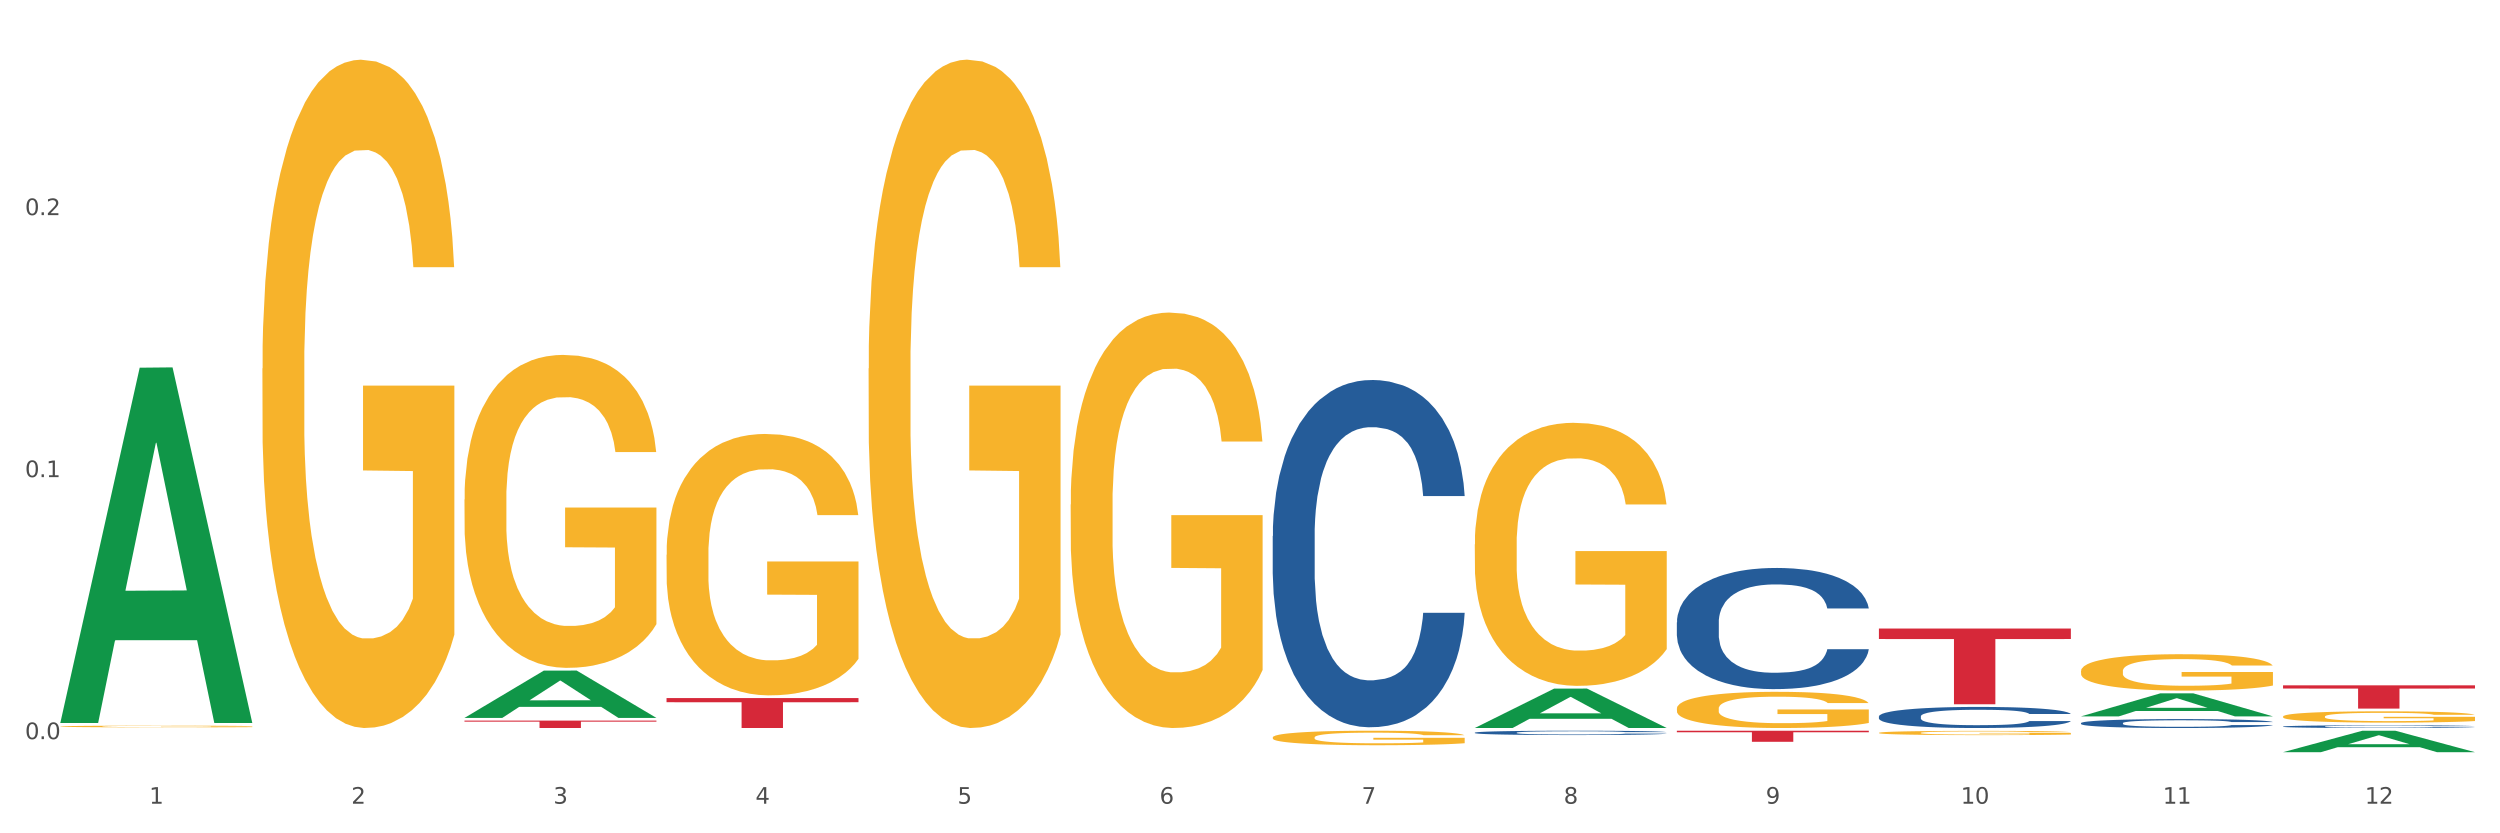 <?xml version="1.0" encoding="utf-8" standalone="no"?>
<!DOCTYPE svg PUBLIC "-//W3C//DTD SVG 1.1//EN"
  "http://www.w3.org/Graphics/SVG/1.1/DTD/svg11.dtd">
<svg xmlns:xlink="http://www.w3.org/1999/xlink" width="1080pt" height="360pt" viewBox="0 0 1080 360" xmlns="http://www.w3.org/2000/svg" version="1.1">
 <rect x="0" y="0" width="1080" height="360" fill="#333333" stroke="none"/>
 <defs>
  <style type="text/css">*{stroke-linejoin: round; stroke-linecap: butt}</style>
 </defs>
 <g id="figure_1">
  <g id="patch_1">
   <path d="M 0 360 
L 1080 360 
L 1080 0 
L 0 0 
z
" style="fill: #ffffff; stroke: #ffffff; stroke-linejoin: miter"/>
  </g>
  <g id="axes_1">
   <g id="matplotlib.axis_1">
    <g id="xtick_1">
     <g id="text_1">
      <!-- 1 -->
      <g style="fill: #4d4d4d" transform="translate(64.476 347.204) scale(0.096 -0.096)">
       <defs>
        <path id="DejaVuSans-31" d="M 794 531 
L 1825 531 
L 1825 4091 
L 703 3866 
L 703 4441 
L 1819 4666 
L 2450 4666 
L 2450 531 
L 3481 531 
L 3481 0 
L 794 0 
L 794 531 
z
" transform="scale(0.016)"/>
       </defs>
       <use xlink:href="#DejaVuSans-31"/>
      </g>
     </g>
    </g>
    <g id="xtick_2">
     <g id="text_2">
      <!-- 2 -->
      <g style="fill: #4d4d4d" transform="translate(151.768 347.204) scale(0.096 -0.096)">
       <defs>
        <path id="DejaVuSans-32" d="M 1228 531 
L 3431 531 
L 3431 0 
L 469 0 
L 469 531 
Q 828 903 1448 1529 
Q 2069 2156 2228 2338 
Q 2531 2678 2651 2914 
Q 2772 3150 2772 3378 
Q 2772 3750 2511 3984 
Q 2250 4219 1831 4219 
Q 1534 4219 1204 4116 
Q 875 4013 500 3803 
L 500 4441 
Q 881 4594 1212 4672 
Q 1544 4750 1819 4750 
Q 2544 4750 2975 4387 
Q 3406 4025 3406 3419 
Q 3406 3131 3298 2873 
Q 3191 2616 2906 2266 
Q 2828 2175 2409 1742 
Q 1991 1309 1228 531 
z
" transform="scale(0.016)"/>
       </defs>
       <use xlink:href="#DejaVuSans-32"/>
      </g>
     </g>
    </g>
    <g id="xtick_3">
     <g id="text_3">
      <!-- 3 -->
      <g style="fill: #4d4d4d" transform="translate(239.059 347.204) scale(0.096 -0.096)">
       <defs>
        <path id="DejaVuSans-33" d="M 2597 2516 
Q 3050 2419 3304 2112 
Q 3559 1806 3559 1356 
Q 3559 666 3084 287 
Q 2609 -91 1734 -91 
Q 1441 -91 1130 -33 
Q 819 25 488 141 
L 488 750 
Q 750 597 1062 519 
Q 1375 441 1716 441 
Q 2309 441 2620 675 
Q 2931 909 2931 1356 
Q 2931 1769 2642 2001 
Q 2353 2234 1838 2234 
L 1294 2234 
L 1294 2753 
L 1863 2753 
Q 2328 2753 2575 2939 
Q 2822 3125 2822 3475 
Q 2822 3834 2567 4026 
Q 2313 4219 1838 4219 
Q 1578 4219 1281 4162 
Q 984 4106 628 3988 
L 628 4550 
Q 988 4650 1302 4700 
Q 1616 4750 1894 4750 
Q 2613 4750 3031 4423 
Q 3450 4097 3450 3541 
Q 3450 3153 3228 2886 
Q 3006 2619 2597 2516 
z
" transform="scale(0.016)"/>
       </defs>
       <use xlink:href="#DejaVuSans-33"/>
      </g>
     </g>
    </g>
    <g id="xtick_4">
     <g id="text_4">
      <!-- 4 -->
      <g style="fill: #4d4d4d" transform="translate(326.351 347.204) scale(0.096 -0.096)">
       <defs>
        <path id="DejaVuSans-34" d="M 2419 4116 
L 825 1625 
L 2419 1625 
L 2419 4116 
z
M 2253 4666 
L 3047 4666 
L 3047 1625 
L 3713 1625 
L 3713 1100 
L 3047 1100 
L 3047 0 
L 2419 0 
L 2419 1100 
L 313 1100 
L 313 1709 
L 2253 4666 
z
" transform="scale(0.016)"/>
       </defs>
       <use xlink:href="#DejaVuSans-34"/>
      </g>
     </g>
    </g>
    <g id="xtick_5">
     <g id="text_5">
      <!-- 5 -->
      <g style="fill: #4d4d4d" transform="translate(413.642 347.204) scale(0.096 -0.096)">
       <defs>
        <path id="DejaVuSans-35" d="M 691 4666 
L 3169 4666 
L 3169 4134 
L 1269 4134 
L 1269 2991 
Q 1406 3038 1543 3061 
Q 1681 3084 1819 3084 
Q 2600 3084 3056 2656 
Q 3513 2228 3513 1497 
Q 3513 744 3044 326 
Q 2575 -91 1722 -91 
Q 1428 -91 1123 -41 
Q 819 9 494 109 
L 494 744 
Q 775 591 1075 516 
Q 1375 441 1709 441 
Q 2250 441 2565 725 
Q 2881 1009 2881 1497 
Q 2881 1984 2565 2268 
Q 2250 2553 1709 2553 
Q 1456 2553 1204 2497 
Q 953 2441 691 2322 
L 691 4666 
z
" transform="scale(0.016)"/>
       </defs>
       <use xlink:href="#DejaVuSans-35"/>
      </g>
     </g>
    </g>
    <g id="xtick_6">
     <g id="text_6">
      <!-- 6 -->
      <g style="fill: #4d4d4d" transform="translate(500.934 347.204) scale(0.096 -0.096)">
       <defs>
        <path id="DejaVuSans-36" d="M 2113 2584 
Q 1688 2584 1439 2293 
Q 1191 2003 1191 1497 
Q 1191 994 1439 701 
Q 1688 409 2113 409 
Q 2538 409 2786 701 
Q 3034 994 3034 1497 
Q 3034 2003 2786 2293 
Q 2538 2584 2113 2584 
z
M 3366 4563 
L 3366 3988 
Q 3128 4100 2886 4159 
Q 2644 4219 2406 4219 
Q 1781 4219 1451 3797 
Q 1122 3375 1075 2522 
Q 1259 2794 1537 2939 
Q 1816 3084 2150 3084 
Q 2853 3084 3261 2657 
Q 3669 2231 3669 1497 
Q 3669 778 3244 343 
Q 2819 -91 2113 -91 
Q 1303 -91 875 529 
Q 447 1150 447 2328 
Q 447 3434 972 4092 
Q 1497 4750 2381 4750 
Q 2619 4750 2861 4703 
Q 3103 4656 3366 4563 
z
" transform="scale(0.016)"/>
       </defs>
       <use xlink:href="#DejaVuSans-36"/>
      </g>
     </g>
    </g>
    <g id="xtick_7">
     <g id="text_7">
      <!-- 7 -->
      <g style="fill: #4d4d4d" transform="translate(588.225 347.204) scale(0.096 -0.096)">
       <defs>
        <path id="DejaVuSans-37" d="M 525 4666 
L 3525 4666 
L 3525 4397 
L 1831 0 
L 1172 0 
L 2766 4134 
L 525 4134 
L 525 4666 
z
" transform="scale(0.016)"/>
       </defs>
       <use xlink:href="#DejaVuSans-37"/>
      </g>
     </g>
    </g>
    <g id="xtick_8">
     <g id="text_8">
      <!-- 8 -->
      <g style="fill: #4d4d4d" transform="translate(675.517 347.204) scale(0.096 -0.096)">
       <defs>
        <path id="DejaVuSans-38" d="M 2034 2216 
Q 1584 2216 1326 1975 
Q 1069 1734 1069 1313 
Q 1069 891 1326 650 
Q 1584 409 2034 409 
Q 2484 409 2743 651 
Q 3003 894 3003 1313 
Q 3003 1734 2745 1975 
Q 2488 2216 2034 2216 
z
M 1403 2484 
Q 997 2584 770 2862 
Q 544 3141 544 3541 
Q 544 4100 942 4425 
Q 1341 4750 2034 4750 
Q 2731 4750 3128 4425 
Q 3525 4100 3525 3541 
Q 3525 3141 3298 2862 
Q 3072 2584 2669 2484 
Q 3125 2378 3379 2068 
Q 3634 1759 3634 1313 
Q 3634 634 3220 271 
Q 2806 -91 2034 -91 
Q 1263 -91 848 271 
Q 434 634 434 1313 
Q 434 1759 690 2068 
Q 947 2378 1403 2484 
z
M 1172 3481 
Q 1172 3119 1398 2916 
Q 1625 2713 2034 2713 
Q 2441 2713 2670 2916 
Q 2900 3119 2900 3481 
Q 2900 3844 2670 4047 
Q 2441 4250 2034 4250 
Q 1625 4250 1398 4047 
Q 1172 3844 1172 3481 
z
" transform="scale(0.016)"/>
       </defs>
       <use xlink:href="#DejaVuSans-38"/>
      </g>
     </g>
    </g>
    <g id="xtick_9">
     <g id="text_9">
      <!-- 9 -->
      <g style="fill: #4d4d4d" transform="translate(762.808 347.204) scale(0.096 -0.096)">
       <defs>
        <path id="DejaVuSans-39" d="M 703 97 
L 703 672 
Q 941 559 1184 500 
Q 1428 441 1663 441 
Q 2288 441 2617 861 
Q 2947 1281 2994 2138 
Q 2813 1869 2534 1725 
Q 2256 1581 1919 1581 
Q 1219 1581 811 2004 
Q 403 2428 403 3163 
Q 403 3881 828 4315 
Q 1253 4750 1959 4750 
Q 2769 4750 3195 4129 
Q 3622 3509 3622 2328 
Q 3622 1225 3098 567 
Q 2575 -91 1691 -91 
Q 1453 -91 1209 -44 
Q 966 3 703 97 
z
M 1959 2075 
Q 2384 2075 2632 2365 
Q 2881 2656 2881 3163 
Q 2881 3666 2632 3958 
Q 2384 4250 1959 4250 
Q 1534 4250 1286 3958 
Q 1038 3666 1038 3163 
Q 1038 2656 1286 2365 
Q 1534 2075 1959 2075 
z
" transform="scale(0.016)"/>
       </defs>
       <use xlink:href="#DejaVuSans-39"/>
      </g>
     </g>
    </g>
    <g id="xtick_10">
     <g id="text_10">
      <!-- 10 -->
      <g style="fill: #4d4d4d" transform="translate(847.046 347.204) scale(0.096 -0.096)">
       <defs>
        <path id="DejaVuSans-30" d="M 2034 4250 
Q 1547 4250 1301 3770 
Q 1056 3291 1056 2328 
Q 1056 1369 1301 889 
Q 1547 409 2034 409 
Q 2525 409 2770 889 
Q 3016 1369 3016 2328 
Q 3016 3291 2770 3770 
Q 2525 4250 2034 4250 
z
M 2034 4750 
Q 2819 4750 3233 4129 
Q 3647 3509 3647 2328 
Q 3647 1150 3233 529 
Q 2819 -91 2034 -91 
Q 1250 -91 836 529 
Q 422 1150 422 2328 
Q 422 3509 836 4129 
Q 1250 4750 2034 4750 
z
" transform="scale(0.016)"/>
       </defs>
       <use xlink:href="#DejaVuSans-31"/>
       <use xlink:href="#DejaVuSans-30" transform="translate(63.623 0)"/>
      </g>
     </g>
    </g>
    <g id="xtick_11">
     <g id="text_11">
      <!-- 11 -->
      <g style="fill: #4d4d4d" transform="translate(934.337 347.204) scale(0.096 -0.096)">
       <use xlink:href="#DejaVuSans-31"/>
       <use xlink:href="#DejaVuSans-31" transform="translate(63.623 0)"/>
      </g>
     </g>
    </g>
    <g id="xtick_12">
     <g id="text_12">
      <!-- 12 -->
      <g style="fill: #4d4d4d" transform="translate(1021.629 347.204) scale(0.096 -0.096)">
       <use xlink:href="#DejaVuSans-31"/>
       <use xlink:href="#DejaVuSans-32" transform="translate(63.623 0)"/>
      </g>
     </g>
    </g>
    <g id="xtick_13"/>
    <g id="xtick_14"/>
    <g id="xtick_15"/>
    <g id="xtick_16"/>
    <g id="xtick_17"/>
    <g id="xtick_18"/>
    <g id="xtick_19"/>
    <g id="xtick_20"/>
    <g id="xtick_21"/>
    <g id="xtick_22"/>
    <g id="xtick_23"/>
   </g>
   <g id="matplotlib.axis_2">
    <g id="ytick_1">
     <g id="text_13">
      <!-- 0.0 -->
      <g style="fill: #4d4d4d" transform="translate(10.8 319.313) scale(0.096 -0.096)">
       <defs>
        <path id="DejaVuSans-2e" d="M 684 794 
L 1344 794 
L 1344 0 
L 684 0 
L 684 794 
z
" transform="scale(0.016)"/>
       </defs>
       <use xlink:href="#DejaVuSans-30"/>
       <use xlink:href="#DejaVuSans-2e" transform="translate(63.623 0)"/>
       <use xlink:href="#DejaVuSans-30" transform="translate(95.41 0)"/>
      </g>
     </g>
    </g>
    <g id="ytick_2">
     <g id="text_14">
      <!-- 0.1 -->
      <g style="fill: #4d4d4d" transform="translate(10.8 206.122) scale(0.096 -0.096)">
       <use xlink:href="#DejaVuSans-30"/>
       <use xlink:href="#DejaVuSans-2e" transform="translate(63.623 0)"/>
       <use xlink:href="#DejaVuSans-31" transform="translate(95.41 0)"/>
      </g>
     </g>
    </g>
    <g id="ytick_3">
     <g id="text_15">
      <!-- 0.2 -->
      <g style="fill: #4d4d4d" transform="translate(10.8 92.931) scale(0.096 -0.096)">
       <use xlink:href="#DejaVuSans-30"/>
       <use xlink:href="#DejaVuSans-2e" transform="translate(63.623 0)"/>
       <use xlink:href="#DejaVuSans-32" transform="translate(95.41 0)"/>
      </g>
     </g>
    </g>
    <g id="ytick_4"/>
    <g id="ytick_5"/>
    <g id="ytick_6"/>
   </g>
   <g id="PolyCollection_1">
    <path d="M 26.067 312.04 
L 26.152 311.896 
L 60.349 158.846 
L 74.541 158.702 
L 108.994 312.328 
L 92.579 312.328 
L 85.142 276.554 
L 49.834 276.554 
L 49.577 277.131 
L 42.396 312.328 
L 26.067 312.328 
L 26.067 312.04 
L 54.279 255.205 
L 80.696 255.061 
L 67.616 191.447 
L 67.445 191.158 
L 67.274 191.591 
L 54.194 255.061 
L 54.279 255.205 
L 26.067 312.04 
z
" clip-path="url(#p7104ed75b0)" style="fill: #109648"/>
    <path d="M 724.399 315.665 
L 807.326 315.665 
L 807.326 316.331 
L 774.705 316.336 
L 774.705 320.458 
L 756.823 320.458 
L 756.823 316.336 
L 724.399 316.331 
L 724.399 315.67 
L 724.399 315.665 
z
" clip-path="url(#p7104ed75b0)" style="fill: #d62839"/>
    <path d="M 287.941 301.565 
L 370.868 301.565 
L 370.868 303.363 
L 338.248 303.376 
L 338.248 314.506 
L 320.365 314.506 
L 320.365 303.376 
L 287.941 303.363 
L 287.941 301.577 
L 287.941 301.565 
z
" clip-path="url(#p7104ed75b0)" style="fill: #d62839"/>
    <path d="M 200.65 311.303 
L 283.577 311.303 
L 283.577 311.748 
L 250.956 311.751 
L 250.956 314.506 
L 233.074 314.506 
L 233.074 311.751 
L 200.65 311.748 
L 200.65 311.306 
L 200.65 311.303 
z
" clip-path="url(#p7104ed75b0)" style="fill: #d62839"/>
    <path d="M 549.816 231.566 
L 549.914 231.429 
L 549.914 227.593 
L 550.208 222.387 
L 551.286 212.796 
L 552.658 205.534 
L 555.011 197.039 
L 556.285 193.477 
L 557.952 189.504 
L 561.382 183.064 
L 565.303 177.584 
L 568.048 174.569 
L 570.106 172.651 
L 574.713 169.226 
L 577.36 167.719 
L 580.105 166.486 
L 582.457 165.664 
L 586.378 164.704 
L 589.515 164.293 
L 593.142 164.156 
L 596.18 164.293 
L 600.199 164.841 
L 606.081 166.486 
L 608.335 167.445 
L 611.374 169.089 
L 614.511 171.281 
L 617.059 173.473 
L 620 176.624 
L 623.038 180.735 
L 625.979 185.941 
L 628.038 190.737 
L 629.704 195.806 
L 631.174 201.972 
L 632.253 208.685 
L 632.743 214.303 
L 614.805 214.303 
L 614.314 209.233 
L 613.334 203.753 
L 612.354 200.054 
L 611.276 197.039 
L 609.609 193.614 
L 608.139 191.422 
L 605.689 188.819 
L 603.434 187.174 
L 601.572 186.215 
L 599.317 185.393 
L 594.514 184.571 
L 591.083 184.571 
L 588.927 184.845 
L 586.28 185.53 
L 584.026 186.489 
L 581.379 188.134 
L 579.321 189.915 
L 577.262 192.244 
L 576.086 193.888 
L 574.321 196.902 
L 573.145 199.369 
L 571.577 203.616 
L 570.695 206.63 
L 569.126 214.44 
L 568.44 220.194 
L 568.146 224.168 
L 567.95 228.552 
L 567.95 249.926 
L 568.538 259.517 
L 569.028 263.627 
L 569.812 268.286 
L 571.283 274.314 
L 573.439 280.206 
L 575.694 284.453 
L 577.556 287.056 
L 579.321 288.974 
L 581.085 290.482 
L 583.241 291.852 
L 585.006 292.674 
L 587.652 293.496 
L 590.789 293.907 
L 593.24 293.907 
L 598.239 293.222 
L 600.493 292.537 
L 602.65 291.578 
L 605.002 290.071 
L 606.865 288.426 
L 607.943 287.193 
L 609.707 284.59 
L 611.08 281.85 
L 612.256 278.699 
L 613.04 275.958 
L 613.922 271.848 
L 614.609 267.19 
L 614.805 264.723 
L 632.743 264.723 
L 632.351 269.656 
L 631.664 274.451 
L 630.292 280.891 
L 629.214 284.59 
L 627.547 289.111 
L 625.783 292.948 
L 623.333 297.195 
L 621.078 300.346 
L 618.725 303.087 
L 616.177 305.553 
L 611.57 308.978 
L 609.903 309.937 
L 606.375 311.581 
L 603.63 312.541 
L 599.611 313.5 
L 595.494 314.048 
L 591.181 314.185 
L 587.358 313.911 
L 583.143 313.089 
L 580.497 312.267 
L 577.556 311.033 
L 574.125 309.115 
L 570.891 306.786 
L 567.852 304.046 
L 565.009 300.895 
L 562.363 297.332 
L 558.932 291.441 
L 556.383 285.686 
L 554.521 280.343 
L 553.247 275.821 
L 551.972 270.067 
L 551.286 266.093 
L 550.208 256.503 
L 549.816 247.597 
L 549.816 231.566 
z
" clip-path="url(#p7104ed75b0)" style="fill: #255c99"/>
    <path d="M 637.107 316.508 
L 637.205 316.506 
L 637.205 316.458 
L 637.499 316.393 
L 638.578 316.273 
L 639.95 316.182 
L 642.302 316.076 
L 643.577 316.032 
L 645.243 315.982 
L 648.674 315.902 
L 652.595 315.833 
L 655.339 315.795 
L 657.398 315.771 
L 662.005 315.729 
L 664.652 315.71 
L 667.396 315.694 
L 669.749 315.684 
L 673.67 315.672 
L 676.806 315.667 
L 680.433 315.665 
L 683.472 315.667 
L 687.491 315.674 
L 693.372 315.694 
L 695.627 315.706 
L 698.665 315.727 
L 701.802 315.754 
L 704.351 315.782 
L 707.291 315.821 
L 710.33 315.872 
L 713.271 315.938 
L 715.329 315.998 
L 716.995 316.061 
L 718.466 316.138 
L 719.544 316.222 
L 720.034 316.292 
L 702.096 316.292 
L 701.606 316.229 
L 700.626 316.16 
L 699.645 316.114 
L 698.567 316.076 
L 696.901 316.033 
L 695.431 316.006 
L 692.98 315.974 
L 690.725 315.953 
L 688.863 315.941 
L 686.609 315.931 
L 681.805 315.92 
L 678.375 315.92 
L 676.218 315.924 
L 673.572 315.932 
L 671.317 315.944 
L 668.67 315.965 
L 666.612 315.987 
L 664.554 316.016 
L 663.377 316.037 
L 661.613 316.075 
L 660.437 316.105 
L 658.868 316.158 
L 657.986 316.196 
L 656.418 316.294 
L 655.731 316.366 
L 655.437 316.415 
L 655.241 316.47 
L 655.241 316.737 
L 655.83 316.857 
L 656.32 316.909 
L 657.104 316.967 
L 658.574 317.042 
L 660.731 317.116 
L 662.985 317.169 
L 664.848 317.201 
L 666.612 317.225 
L 668.376 317.244 
L 670.533 317.261 
L 672.297 317.272 
L 674.944 317.282 
L 678.081 317.287 
L 680.531 317.287 
L 685.53 317.278 
L 687.785 317.27 
L 689.941 317.258 
L 692.294 317.239 
L 694.156 317.219 
L 695.234 317.203 
L 696.999 317.171 
L 698.371 317.136 
L 699.547 317.097 
L 700.332 317.063 
L 701.214 317.011 
L 701.9 316.953 
L 702.096 316.922 
L 720.034 316.922 
L 719.642 316.984 
L 718.956 317.044 
L 717.584 317.124 
L 716.505 317.171 
L 714.839 317.227 
L 713.075 317.275 
L 710.624 317.328 
L 708.369 317.368 
L 706.017 317.402 
L 703.468 317.433 
L 698.861 317.475 
L 697.195 317.487 
L 693.666 317.508 
L 690.922 317.52 
L 686.903 317.532 
L 682.786 317.539 
L 678.473 317.541 
L 674.65 317.537 
L 670.435 317.527 
L 667.788 317.517 
L 664.848 317.501 
L 661.417 317.477 
L 658.182 317.448 
L 655.143 317.414 
L 652.301 317.374 
L 649.654 317.33 
L 646.223 317.256 
L 643.675 317.184 
L 641.812 317.118 
L 640.538 317.061 
L 639.264 316.989 
L 638.578 316.939 
L 637.499 316.82 
L 637.107 316.708 
L 637.107 316.508 
z
" clip-path="url(#p7104ed75b0)" style="fill: #255c99"/>
    <path d="M 724.399 268.877 
L 724.497 268.829 
L 724.497 267.491 
L 724.791 265.674 
L 725.869 262.328 
L 727.241 259.794 
L 729.594 256.831 
L 730.868 255.588 
L 732.535 254.201 
L 735.965 251.955 
L 739.886 250.042 
L 742.631 248.991 
L 744.689 248.321 
L 749.296 247.126 
L 751.943 246.601 
L 754.688 246.17 
L 757.04 245.883 
L 760.961 245.549 
L 764.098 245.405 
L 767.725 245.358 
L 770.763 245.405 
L 774.782 245.597 
L 780.664 246.17 
L 782.918 246.505 
L 785.957 247.079 
L 789.093 247.843 
L 791.642 248.608 
L 794.583 249.708 
L 797.621 251.142 
L 800.562 252.958 
L 802.621 254.632 
L 804.287 256.4 
L 805.757 258.552 
L 806.835 260.894 
L 807.326 262.854 
L 789.388 262.854 
L 788.897 261.085 
L 787.917 259.173 
L 786.937 257.882 
L 785.859 256.831 
L 784.192 255.635 
L 782.722 254.871 
L 780.271 253.962 
L 778.017 253.389 
L 776.155 253.054 
L 773.9 252.767 
L 769.097 252.48 
L 765.666 252.48 
L 763.51 252.576 
L 760.863 252.815 
L 758.609 253.15 
L 755.962 253.723 
L 753.903 254.345 
L 751.845 255.157 
L 750.669 255.731 
L 748.904 256.783 
L 747.728 257.643 
L 746.16 259.125 
L 745.277 260.177 
L 743.709 262.902 
L 743.023 264.909 
L 742.729 266.296 
L 742.533 267.825 
L 742.533 275.283 
L 743.121 278.629 
L 743.611 280.063 
L 744.395 281.689 
L 745.866 283.792 
L 748.022 285.848 
L 750.277 287.329 
L 752.139 288.238 
L 753.903 288.907 
L 755.668 289.433 
L 757.824 289.911 
L 759.589 290.198 
L 762.235 290.484 
L 765.372 290.628 
L 767.823 290.628 
L 772.822 290.389 
L 775.076 290.15 
L 777.233 289.815 
L 779.585 289.289 
L 781.448 288.716 
L 782.526 288.286 
L 784.29 287.377 
L 785.663 286.421 
L 786.839 285.322 
L 787.623 284.366 
L 788.505 282.931 
L 789.191 281.306 
L 789.388 280.446 
L 807.326 280.446 
L 806.934 282.167 
L 806.247 283.84 
L 804.875 286.087 
L 803.797 287.377 
L 802.13 288.955 
L 800.366 290.293 
L 797.915 291.775 
L 795.661 292.875 
L 793.308 293.831 
L 790.76 294.691 
L 786.153 295.886 
L 784.486 296.221 
L 780.958 296.795 
L 778.213 297.129 
L 774.194 297.464 
L 770.077 297.655 
L 765.764 297.703 
L 761.941 297.607 
L 757.726 297.32 
L 755.08 297.034 
L 752.139 296.603 
L 748.708 295.934 
L 745.474 295.121 
L 742.435 294.165 
L 739.592 293.066 
L 736.946 291.823 
L 733.515 289.767 
L 730.966 287.76 
L 729.104 285.895 
L 727.829 284.318 
L 726.555 282.31 
L 725.869 280.924 
L 724.791 277.577 
L 724.399 274.47 
L 724.399 268.877 
z
" clip-path="url(#p7104ed75b0)" style="fill: #255c99"/>
    <path d="M 811.69 309.486 
L 811.788 309.477 
L 811.788 309.244 
L 812.082 308.928 
L 813.161 308.345 
L 814.533 307.904 
L 816.885 307.388 
L 818.16 307.171 
L 819.826 306.93 
L 823.257 306.539 
L 827.178 306.206 
L 829.922 306.023 
L 831.981 305.906 
L 836.588 305.698 
L 839.234 305.606 
L 841.979 305.531 
L 844.332 305.481 
L 848.253 305.423 
L 851.389 305.398 
L 855.016 305.39 
L 858.055 305.398 
L 862.074 305.432 
L 867.955 305.531 
L 870.21 305.59 
L 873.248 305.69 
L 876.385 305.823 
L 878.933 305.956 
L 881.874 306.147 
L 884.913 306.397 
L 887.854 306.714 
L 889.912 307.005 
L 891.578 307.313 
L 893.049 307.688 
L 894.127 308.096 
L 894.617 308.437 
L 876.679 308.437 
L 876.189 308.129 
L 875.209 307.796 
L 874.228 307.571 
L 873.15 307.388 
L 871.484 307.18 
L 870.013 307.047 
L 867.563 306.888 
L 865.308 306.788 
L 863.446 306.73 
L 861.191 306.68 
L 856.388 306.63 
L 852.958 306.63 
L 850.801 306.647 
L 848.154 306.689 
L 845.9 306.747 
L 843.253 306.847 
L 841.195 306.955 
L 839.136 307.097 
L 837.96 307.196 
L 836.196 307.38 
L 835.019 307.529 
L 833.451 307.787 
L 832.569 307.971 
L 831.001 308.445 
L 830.314 308.795 
L 830.02 309.036 
L 829.824 309.303 
L 829.824 310.601 
L 830.412 311.184 
L 830.903 311.434 
L 831.687 311.717 
L 833.157 312.083 
L 835.314 312.441 
L 837.568 312.699 
L 839.43 312.857 
L 841.195 312.974 
L 842.959 313.065 
L 845.116 313.149 
L 846.88 313.199 
L 849.527 313.249 
L 852.664 313.274 
L 855.114 313.274 
L 860.113 313.232 
L 862.368 313.19 
L 864.524 313.132 
L 866.877 313.04 
L 868.739 312.941 
L 869.817 312.866 
L 871.582 312.707 
L 872.954 312.541 
L 874.13 312.35 
L 874.915 312.183 
L 875.797 311.933 
L 876.483 311.65 
L 876.679 311.5 
L 894.617 311.5 
L 894.225 311.8 
L 893.539 312.091 
L 892.167 312.483 
L 891.088 312.707 
L 889.422 312.982 
L 887.657 313.215 
L 885.207 313.473 
L 882.952 313.665 
L 880.6 313.831 
L 878.051 313.981 
L 873.444 314.189 
L 871.778 314.248 
L 868.249 314.347 
L 865.504 314.406 
L 861.486 314.464 
L 857.369 314.497 
L 853.056 314.506 
L 849.233 314.489 
L 845.018 314.439 
L 842.371 314.389 
L 839.43 314.314 
L 836 314.198 
L 832.765 314.056 
L 829.726 313.89 
L 826.884 313.698 
L 824.237 313.482 
L 820.806 313.124 
L 818.258 312.774 
L 816.395 312.449 
L 815.121 312.175 
L 813.847 311.825 
L 813.161 311.584 
L 812.082 311.001 
L 811.69 310.46 
L 811.69 309.486 
z
" clip-path="url(#p7104ed75b0)" style="fill: #255c99"/>
    <path d="M 898.982 312.377 
L 899.08 312.373 
L 899.08 312.275 
L 899.374 312.14 
L 900.452 311.893 
L 901.824 311.706 
L 904.177 311.487 
L 905.451 311.396 
L 907.117 311.293 
L 910.548 311.127 
L 914.469 310.986 
L 917.214 310.908 
L 919.272 310.859 
L 923.879 310.771 
L 926.526 310.732 
L 929.271 310.7 
L 931.623 310.679 
L 935.544 310.654 
L 938.681 310.644 
L 942.308 310.64 
L 945.346 310.644 
L 949.365 310.658 
L 955.246 310.7 
L 957.501 310.725 
L 960.54 310.767 
L 963.676 310.824 
L 966.225 310.88 
L 969.166 310.961 
L 972.204 311.067 
L 975.145 311.201 
L 977.203 311.325 
L 978.87 311.456 
L 980.34 311.614 
L 981.418 311.787 
L 981.909 311.932 
L 963.97 311.932 
L 963.48 311.802 
L 962.5 311.66 
L 961.52 311.565 
L 960.442 311.487 
L 958.775 311.399 
L 957.305 311.343 
L 954.854 311.276 
L 952.6 311.233 
L 950.737 311.208 
L 948.483 311.187 
L 943.68 311.166 
L 940.249 311.166 
L 938.093 311.173 
L 935.446 311.191 
L 933.191 311.215 
L 930.545 311.258 
L 928.486 311.304 
L 926.428 311.364 
L 925.252 311.406 
L 923.487 311.484 
L 922.311 311.547 
L 920.743 311.657 
L 919.86 311.734 
L 918.292 311.936 
L 917.606 312.084 
L 917.312 312.186 
L 917.116 312.299 
L 917.116 312.85 
L 917.704 313.097 
L 918.194 313.203 
L 918.978 313.323 
L 920.449 313.478 
L 922.605 313.63 
L 924.86 313.74 
L 926.722 313.807 
L 928.486 313.856 
L 930.251 313.895 
L 932.407 313.93 
L 934.172 313.951 
L 936.818 313.973 
L 939.955 313.983 
L 942.406 313.983 
L 947.405 313.966 
L 949.659 313.948 
L 951.816 313.923 
L 954.168 313.884 
L 956.031 313.842 
L 957.109 313.81 
L 958.873 313.743 
L 960.246 313.673 
L 961.422 313.591 
L 962.206 313.521 
L 963.088 313.415 
L 963.774 313.295 
L 963.97 313.231 
L 981.909 313.231 
L 981.516 313.358 
L 980.83 313.482 
L 979.458 313.648 
L 978.38 313.743 
L 976.713 313.86 
L 974.949 313.958 
L 972.498 314.068 
L 970.244 314.149 
L 967.891 314.22 
L 965.343 314.283 
L 960.736 314.372 
L 959.069 314.396 
L 955.541 314.439 
L 952.796 314.463 
L 948.777 314.488 
L 944.66 314.502 
L 940.347 314.506 
L 936.524 314.499 
L 932.309 314.477 
L 929.663 314.456 
L 926.722 314.424 
L 923.291 314.375 
L 920.056 314.315 
L 917.018 314.244 
L 914.175 314.163 
L 911.529 314.071 
L 908.098 313.92 
L 905.549 313.771 
L 903.687 313.634 
L 902.412 313.517 
L 901.138 313.369 
L 900.452 313.267 
L 899.374 313.019 
L 898.982 312.79 
L 898.982 312.377 
z
" clip-path="url(#p7104ed75b0)" style="fill: #255c99"/>
    <path d="M 986.273 313.859 
L 986.371 313.857 
L 986.371 313.827 
L 986.665 313.787 
L 987.743 313.712 
L 989.116 313.655 
L 991.468 313.588 
L 992.743 313.56 
L 994.409 313.529 
L 997.84 313.479 
L 1001.761 313.436 
L 1004.505 313.412 
L 1006.564 313.397 
L 1011.171 313.37 
L 1013.817 313.358 
L 1016.562 313.349 
L 1018.915 313.342 
L 1022.835 313.335 
L 1025.972 313.332 
L 1029.599 313.331 
L 1032.638 313.332 
L 1036.657 313.336 
L 1042.538 313.349 
L 1044.792 313.356 
L 1047.831 313.369 
L 1050.968 313.386 
L 1053.516 313.404 
L 1056.457 313.428 
L 1059.496 313.46 
L 1062.436 313.501 
L 1064.495 313.539 
L 1066.161 313.578 
L 1067.632 313.627 
L 1068.71 313.679 
L 1069.2 313.723 
L 1051.262 313.723 
L 1050.772 313.684 
L 1049.792 313.641 
L 1048.811 313.612 
L 1047.733 313.588 
L 1046.067 313.561 
L 1044.596 313.544 
L 1042.146 313.524 
L 1039.891 313.511 
L 1038.029 313.503 
L 1035.774 313.497 
L 1030.971 313.49 
L 1027.541 313.49 
L 1025.384 313.493 
L 1022.737 313.498 
L 1020.483 313.505 
L 1017.836 313.518 
L 1015.778 313.532 
L 1013.719 313.551 
L 1012.543 313.563 
L 1010.779 313.587 
L 1009.602 313.606 
L 1008.034 313.64 
L 1007.152 313.663 
L 1005.584 313.724 
L 1004.897 313.769 
L 1004.603 313.801 
L 1004.407 313.835 
L 1004.407 314.002 
L 1004.995 314.077 
L 1005.485 314.11 
L 1006.27 314.146 
L 1007.74 314.193 
L 1009.896 314.24 
L 1012.151 314.273 
L 1014.013 314.293 
L 1015.778 314.308 
L 1017.542 314.32 
L 1019.699 314.331 
L 1021.463 314.337 
L 1024.11 314.344 
L 1027.246 314.347 
L 1029.697 314.347 
L 1034.696 314.341 
L 1036.951 314.336 
L 1039.107 314.329 
L 1041.46 314.317 
L 1043.322 314.304 
L 1044.4 314.294 
L 1046.165 314.274 
L 1047.537 314.252 
L 1048.713 314.228 
L 1049.498 314.206 
L 1050.38 314.174 
L 1051.066 314.138 
L 1051.262 314.118 
L 1069.2 314.118 
L 1068.808 314.157 
L 1068.122 314.194 
L 1066.749 314.245 
L 1065.671 314.274 
L 1064.005 314.309 
L 1062.24 314.339 
L 1059.79 314.373 
L 1057.535 314.397 
L 1055.183 314.419 
L 1052.634 314.438 
L 1048.027 314.465 
L 1046.361 314.472 
L 1042.832 314.485 
L 1040.087 314.493 
L 1036.068 314.5 
L 1031.952 314.505 
L 1027.639 314.506 
L 1023.816 314.504 
L 1019.601 314.497 
L 1016.954 314.491 
L 1014.013 314.481 
L 1010.583 314.466 
L 1007.348 314.448 
L 1004.309 314.426 
L 1001.467 314.402 
L 998.82 314.374 
L 995.389 314.328 
L 992.841 314.282 
L 990.978 314.241 
L 989.704 314.205 
L 988.43 314.16 
L 987.743 314.129 
L 986.665 314.054 
L 986.273 313.984 
L 986.273 313.859 
z
" clip-path="url(#p7104ed75b0)" style="fill: #255c99"/>
    <path d="M 811.69 271.513 
L 894.617 271.513 
L 894.617 276.06 
L 861.997 276.09 
L 861.997 304.23 
L 844.114 304.23 
L 844.114 276.09 
L 811.69 276.06 
L 811.69 271.544 
L 811.69 271.513 
z
" clip-path="url(#p7104ed75b0)" style="fill: #d62839"/>
    <path d="M 113.358 159.202 
L 113.456 158.938 
L 113.456 149.446 
L 113.652 141.272 
L 114.631 121.496 
L 116.1 105.148 
L 117.177 96.447 
L 118.254 89.328 
L 119.527 82.209 
L 121.093 74.826 
L 123.932 64.015 
L 125.695 58.478 
L 127.849 52.677 
L 131.765 44.24 
L 134.604 39.494 
L 137.541 35.538 
L 142.339 30.792 
L 145.472 28.683 
L 148.801 27.101 
L 152.815 26.046 
L 155.85 25.783 
L 162.508 26.574 
L 168.186 28.947 
L 170.928 30.792 
L 174.452 33.956 
L 176.312 36.066 
L 179.348 40.285 
L 182.481 45.822 
L 184.634 50.568 
L 187.865 59.533 
L 190.313 68.498 
L 192.565 79.572 
L 193.74 87.219 
L 194.621 94.338 
L 195.404 102.512 
L 196.187 115.432 
L 178.564 115.432 
L 177.879 106.203 
L 176.802 97.502 
L 175.235 89.064 
L 173.865 83.791 
L 171.515 77.199 
L 169.361 72.98 
L 167.109 69.816 
L 164.368 67.179 
L 162.214 65.861 
L 159.179 64.806 
L 153.206 65.07 
L 149.192 67.179 
L 146.451 69.816 
L 144.689 72.189 
L 143.122 74.826 
L 141.36 78.517 
L 139.304 84.055 
L 137.835 89.064 
L 136.367 95.392 
L 135.192 101.721 
L 134.115 109.104 
L 133.234 117.014 
L 132.548 125.188 
L 131.961 135.207 
L 131.471 151.819 
L 131.471 187.942 
L 131.667 196.116 
L 132.157 206.927 
L 132.744 215.101 
L 133.723 224.856 
L 134.604 231.448 
L 136.269 240.941 
L 138.129 248.851 
L 139.597 253.861 
L 141.066 258.079 
L 143.612 263.88 
L 146.451 268.626 
L 148.899 271.527 
L 152.227 274.164 
L 154.479 275.218 
L 156.437 275.746 
L 161.235 275.746 
L 164.662 274.955 
L 168.48 273.109 
L 171.417 270.736 
L 173.865 267.835 
L 176.606 263.089 
L 178.368 258.607 
L 178.368 203.499 
L 156.829 203.235 
L 156.829 166.584 
L 196.285 166.584 
L 196.285 274.164 
L 194.621 279.701 
L 192.761 284.71 
L 190.803 289.193 
L 187.865 294.73 
L 184.341 300.004 
L 181.208 303.695 
L 177.879 306.859 
L 173.963 309.76 
L 168.872 312.396 
L 165.738 313.451 
L 161.822 314.242 
L 157.221 314.506 
L 153.206 313.978 
L 149.29 312.66 
L 145.178 310.287 
L 141.164 306.859 
L 138.129 303.431 
L 135.094 299.213 
L 131.863 293.675 
L 129.317 288.402 
L 127.359 283.656 
L 125.205 277.591 
L 122.855 269.681 
L 121.093 262.562 
L 119.527 255.179 
L 117.862 245.687 
L 116.687 237.513 
L 115.512 227.23 
L 114.827 219.583 
L 114.044 207.718 
L 113.456 191.106 
L 113.358 159.202 
z
" clip-path="url(#p7104ed75b0)" style="fill: #f7b32b"/>
    <path d="M 898.982 289.888 
L 899.08 289.873 
L 899.08 289.356 
L 899.275 288.911 
L 900.254 287.834 
L 901.723 286.943 
L 902.8 286.469 
L 903.877 286.081 
L 905.15 285.693 
L 906.716 285.291 
L 909.556 284.702 
L 911.318 284.4 
L 913.472 284.084 
L 917.388 283.625 
L 920.227 283.366 
L 923.165 283.151 
L 927.962 282.892 
L 931.095 282.777 
L 934.424 282.691 
L 938.438 282.634 
L 941.473 282.619 
L 948.131 282.662 
L 953.809 282.792 
L 956.551 282.892 
L 960.075 283.064 
L 961.936 283.179 
L 964.971 283.409 
L 968.104 283.711 
L 970.258 283.969 
L 973.489 284.458 
L 975.936 284.946 
L 978.188 285.55 
L 979.363 285.966 
L 980.244 286.354 
L 981.027 286.799 
L 981.811 287.503 
L 964.187 287.503 
L 963.502 287 
L 962.425 286.526 
L 960.859 286.067 
L 959.488 285.779 
L 957.138 285.42 
L 954.984 285.19 
L 952.732 285.018 
L 949.991 284.874 
L 947.837 284.803 
L 944.802 284.745 
L 938.83 284.759 
L 934.815 284.874 
L 932.074 285.018 
L 930.312 285.147 
L 928.745 285.291 
L 926.983 285.492 
L 924.927 285.794 
L 923.458 286.067 
L 921.99 286.411 
L 920.815 286.756 
L 919.738 287.158 
L 918.857 287.589 
L 918.171 288.035 
L 917.584 288.581 
L 917.094 289.485 
L 917.094 291.453 
L 917.29 291.899 
L 917.78 292.488 
L 918.367 292.933 
L 919.346 293.465 
L 920.227 293.824 
L 921.892 294.341 
L 923.752 294.772 
L 925.221 295.045 
L 926.689 295.274 
L 929.235 295.59 
L 932.074 295.849 
L 934.522 296.007 
L 937.851 296.151 
L 940.102 296.208 
L 942.061 296.237 
L 946.858 296.237 
L 950.285 296.194 
L 954.103 296.093 
L 957.04 295.964 
L 959.488 295.806 
L 962.229 295.547 
L 963.992 295.303 
L 963.992 292.301 
L 942.452 292.287 
L 942.452 290.29 
L 981.909 290.29 
L 981.909 296.151 
L 980.244 296.452 
L 978.384 296.725 
L 976.426 296.969 
L 973.489 297.271 
L 969.964 297.558 
L 966.831 297.76 
L 963.502 297.932 
L 959.586 298.09 
L 954.495 298.234 
L 951.362 298.291 
L 947.445 298.334 
L 942.844 298.349 
L 938.83 298.32 
L 934.913 298.248 
L 930.801 298.119 
L 926.787 297.932 
L 923.752 297.745 
L 920.717 297.515 
L 917.486 297.214 
L 914.94 296.926 
L 912.982 296.668 
L 910.828 296.337 
L 908.479 295.907 
L 906.716 295.519 
L 905.15 295.116 
L 903.485 294.599 
L 902.31 294.154 
L 901.136 293.594 
L 900.45 293.177 
L 899.667 292.531 
L 899.08 291.626 
L 898.982 289.888 
z
" clip-path="url(#p7104ed75b0)" style="fill: #f7b32b"/>
    <path d="M 811.69 316.585 
L 811.788 316.583 
L 811.788 316.523 
L 811.984 316.471 
L 812.963 316.345 
L 814.432 316.241 
L 815.509 316.186 
L 816.586 316.141 
L 817.858 316.096 
L 819.425 316.049 
L 822.264 315.98 
L 824.026 315.945 
L 826.18 315.908 
L 830.097 315.854 
L 832.936 315.824 
L 835.873 315.799 
L 840.671 315.769 
L 843.804 315.755 
L 847.132 315.745 
L 851.147 315.739 
L 854.182 315.737 
L 860.839 315.742 
L 866.518 315.757 
L 869.259 315.769 
L 872.784 315.789 
L 874.644 315.802 
L 877.679 315.829 
L 880.812 315.864 
L 882.966 315.894 
L 886.197 315.951 
L 888.645 316.008 
L 890.897 316.079 
L 892.071 316.127 
L 892.953 316.173 
L 893.736 316.225 
L 894.519 316.307 
L 876.896 316.307 
L 876.211 316.248 
L 875.134 316.193 
L 873.567 316.139 
L 872.196 316.106 
L 869.847 316.064 
L 867.693 316.037 
L 865.441 316.017 
L 862.7 316 
L 860.546 315.992 
L 857.51 315.985 
L 851.538 315.987 
L 847.524 316 
L 844.783 316.017 
L 843.02 316.032 
L 841.454 316.049 
L 839.691 316.072 
L 837.635 316.107 
L 836.167 316.139 
L 834.698 316.179 
L 833.523 316.22 
L 832.446 316.267 
L 831.565 316.317 
L 830.88 316.369 
L 830.292 316.432 
L 829.803 316.538 
L 829.803 316.768 
L 829.999 316.82 
L 830.488 316.888 
L 831.076 316.94 
L 832.055 317.002 
L 832.936 317.044 
L 834.6 317.105 
L 836.461 317.155 
L 837.929 317.187 
L 839.398 317.214 
L 841.943 317.251 
L 844.783 317.281 
L 847.23 317.299 
L 850.559 317.316 
L 852.811 317.323 
L 854.769 317.326 
L 859.567 317.326 
L 862.993 317.321 
L 866.812 317.309 
L 869.749 317.294 
L 872.196 317.276 
L 874.938 317.246 
L 876.7 317.217 
L 876.7 316.867 
L 855.161 316.865 
L 855.161 316.632 
L 894.617 316.632 
L 894.617 317.316 
L 892.953 317.351 
L 891.092 317.383 
L 889.134 317.411 
L 886.197 317.447 
L 882.672 317.48 
L 879.539 317.504 
L 876.211 317.524 
L 872.294 317.542 
L 867.203 317.559 
L 864.07 317.566 
L 860.154 317.571 
L 855.552 317.572 
L 851.538 317.569 
L 847.622 317.561 
L 843.51 317.546 
L 839.496 317.524 
L 836.461 317.502 
L 833.425 317.475 
L 830.195 317.44 
L 827.649 317.406 
L 825.691 317.376 
L 823.537 317.338 
L 821.187 317.287 
L 819.425 317.242 
L 817.858 317.195 
L 816.194 317.135 
L 815.019 317.083 
L 813.844 317.018 
L 813.159 316.969 
L 812.376 316.893 
L 811.788 316.788 
L 811.69 316.585 
z
" clip-path="url(#p7104ed75b0)" style="fill: #f7b32b"/>
    <path d="M 724.399 306.091 
L 724.497 306.077 
L 724.497 305.563 
L 724.692 305.12 
L 725.672 304.048 
L 727.14 303.163 
L 728.217 302.691 
L 729.294 302.305 
L 730.567 301.92 
L 732.133 301.52 
L 734.973 300.934 
L 736.735 300.634 
L 738.889 300.32 
L 742.805 299.863 
L 745.644 299.605 
L 748.582 299.391 
L 753.379 299.134 
L 756.512 299.02 
L 759.841 298.934 
L 763.855 298.877 
L 766.89 298.863 
L 773.548 298.905 
L 779.226 299.034 
L 781.968 299.134 
L 785.492 299.305 
L 787.353 299.42 
L 790.388 299.648 
L 793.521 299.948 
L 795.675 300.205 
L 798.906 300.691 
L 801.353 301.177 
L 803.605 301.777 
L 804.78 302.191 
L 805.661 302.577 
L 806.444 303.02 
L 807.228 303.72 
L 789.605 303.72 
L 788.919 303.22 
L 787.842 302.748 
L 786.276 302.291 
L 784.905 302.005 
L 782.555 301.648 
L 780.401 301.42 
L 778.149 301.248 
L 775.408 301.105 
L 773.254 301.034 
L 770.219 300.977 
L 764.247 300.991 
L 760.233 301.105 
L 757.491 301.248 
L 755.729 301.377 
L 754.162 301.52 
L 752.4 301.72 
L 750.344 302.02 
L 748.875 302.291 
L 747.407 302.634 
L 746.232 302.977 
L 745.155 303.377 
L 744.274 303.805 
L 743.588 304.248 
L 743.001 304.791 
L 742.511 305.691 
L 742.511 307.648 
L 742.707 308.091 
L 743.197 308.677 
L 743.784 309.12 
L 744.763 309.648 
L 745.644 310.006 
L 747.309 310.52 
L 749.169 310.948 
L 750.638 311.22 
L 752.106 311.448 
L 754.652 311.763 
L 757.491 312.02 
L 759.939 312.177 
L 763.268 312.32 
L 765.519 312.377 
L 767.478 312.406 
L 772.275 312.406 
L 775.702 312.363 
L 779.52 312.263 
L 782.457 312.134 
L 784.905 311.977 
L 787.646 311.72 
L 789.409 311.477 
L 789.409 308.491 
L 767.869 308.477 
L 767.869 306.491 
L 807.326 306.491 
L 807.326 312.32 
L 805.661 312.62 
L 803.801 312.891 
L 801.843 313.134 
L 798.906 313.434 
L 795.381 313.72 
L 792.248 313.92 
L 788.919 314.091 
L 785.003 314.249 
L 779.912 314.391 
L 776.779 314.449 
L 772.862 314.491 
L 768.261 314.506 
L 764.247 314.477 
L 760.33 314.406 
L 756.218 314.277 
L 752.204 314.091 
L 749.169 313.906 
L 746.134 313.677 
L 742.903 313.377 
L 740.357 313.091 
L 738.399 312.834 
L 736.245 312.506 
L 733.896 312.077 
L 732.133 311.691 
L 730.567 311.291 
L 728.902 310.777 
L 727.728 310.334 
L 726.553 309.777 
L 725.867 309.363 
L 725.084 308.72 
L 724.497 307.82 
L 724.399 306.091 
z
" clip-path="url(#p7104ed75b0)" style="fill: #f7b32b"/>
    <path d="M 637.107 235.167 
L 637.205 235.064 
L 637.205 231.327 
L 637.401 228.11 
L 638.38 220.326 
L 639.849 213.891 
L 640.926 210.466 
L 642.003 207.663 
L 643.275 204.861 
L 644.842 201.955 
L 647.681 197.7 
L 649.443 195.52 
L 651.597 193.237 
L 655.514 189.916 
L 658.353 188.047 
L 661.29 186.491 
L 666.088 184.622 
L 669.221 183.792 
L 672.549 183.169 
L 676.564 182.754 
L 679.599 182.65 
L 686.256 182.962 
L 691.935 183.896 
L 694.676 184.622 
L 698.201 185.868 
L 700.061 186.698 
L 703.096 188.359 
L 706.229 190.538 
L 708.383 192.406 
L 711.614 195.935 
L 714.062 199.464 
L 716.314 203.823 
L 717.489 206.833 
L 718.37 209.635 
L 719.153 212.853 
L 719.936 217.938 
L 702.313 217.938 
L 701.628 214.306 
L 700.551 210.881 
L 698.984 207.56 
L 697.614 205.484 
L 695.264 202.889 
L 693.11 201.229 
L 690.858 199.983 
L 688.117 198.945 
L 685.963 198.426 
L 682.928 198.011 
L 676.955 198.115 
L 672.941 198.945 
L 670.2 199.983 
L 668.437 200.917 
L 666.871 201.955 
L 665.109 203.408 
L 663.053 205.588 
L 661.584 207.56 
L 660.115 210.051 
L 658.94 212.541 
L 657.863 215.448 
L 656.982 218.561 
L 656.297 221.779 
L 655.71 225.723 
L 655.22 232.261 
L 655.22 246.48 
L 655.416 249.698 
L 655.905 253.953 
L 656.493 257.171 
L 657.472 261.011 
L 658.353 263.606 
L 660.017 267.342 
L 661.878 270.456 
L 663.346 272.428 
L 664.815 274.088 
L 667.36 276.372 
L 670.2 278.24 
L 672.647 279.381 
L 675.976 280.419 
L 678.228 280.834 
L 680.186 281.042 
L 684.984 281.042 
L 688.41 280.731 
L 692.229 280.004 
L 695.166 279.07 
L 697.614 277.928 
L 700.355 276.06 
L 702.117 274.296 
L 702.117 252.604 
L 680.578 252.5 
L 680.578 238.073 
L 720.034 238.073 
L 720.034 280.419 
L 718.37 282.599 
L 716.51 284.571 
L 714.551 286.335 
L 711.614 288.515 
L 708.09 290.591 
L 704.957 292.044 
L 701.628 293.289 
L 697.711 294.431 
L 692.62 295.469 
L 689.487 295.884 
L 685.571 296.195 
L 680.969 296.299 
L 676.955 296.091 
L 673.039 295.572 
L 668.927 294.638 
L 664.913 293.289 
L 661.878 291.94 
L 658.843 290.279 
L 655.612 288.1 
L 653.066 286.024 
L 651.108 284.156 
L 648.954 281.769 
L 646.604 278.655 
L 644.842 275.853 
L 643.275 272.946 
L 641.611 269.21 
L 640.436 265.993 
L 639.261 261.945 
L 638.576 258.935 
L 637.793 254.265 
L 637.205 247.726 
L 637.107 235.167 
z
" clip-path="url(#p7104ed75b0)" style="fill: #f7b32b"/>
    <path d="M 549.816 318.568 
L 549.914 318.562 
L 549.914 318.356 
L 550.11 318.178 
L 551.089 317.748 
L 552.557 317.392 
L 553.634 317.203 
L 554.711 317.048 
L 555.984 316.893 
L 557.55 316.732 
L 560.39 316.497 
L 562.152 316.377 
L 564.306 316.25 
L 568.222 316.067 
L 571.062 315.964 
L 573.999 315.878 
L 578.796 315.774 
L 581.929 315.728 
L 585.258 315.694 
L 589.272 315.671 
L 592.307 315.665 
L 598.965 315.682 
L 604.643 315.734 
L 607.385 315.774 
L 610.91 315.843 
L 612.77 315.889 
L 615.805 315.981 
L 618.938 316.101 
L 621.092 316.205 
L 624.323 316.4 
L 626.77 316.595 
L 629.022 316.836 
L 630.197 317.002 
L 631.078 317.157 
L 631.862 317.335 
L 632.645 317.616 
L 615.022 317.616 
L 614.336 317.415 
L 613.259 317.226 
L 611.693 317.042 
L 610.322 316.927 
L 607.972 316.784 
L 605.818 316.692 
L 603.567 316.623 
L 600.825 316.566 
L 598.671 316.537 
L 595.636 316.514 
L 589.664 316.52 
L 585.65 316.566 
L 582.908 316.623 
L 581.146 316.675 
L 579.579 316.732 
L 577.817 316.813 
L 575.761 316.933 
L 574.292 317.042 
L 572.824 317.18 
L 571.649 317.318 
L 570.572 317.478 
L 569.691 317.65 
L 569.005 317.828 
L 568.418 318.046 
L 567.929 318.408 
L 567.929 319.193 
L 568.124 319.371 
L 568.614 319.607 
L 569.201 319.784 
L 570.18 319.997 
L 571.062 320.14 
L 572.726 320.347 
L 574.586 320.519 
L 576.055 320.628 
L 577.523 320.72 
L 580.069 320.846 
L 582.908 320.949 
L 585.356 321.012 
L 588.685 321.069 
L 590.937 321.092 
L 592.895 321.104 
L 597.692 321.104 
L 601.119 321.087 
L 604.937 321.047 
L 607.874 320.995 
L 610.322 320.932 
L 613.063 320.829 
L 614.826 320.731 
L 614.826 319.532 
L 593.286 319.526 
L 593.286 318.729 
L 632.743 318.729 
L 632.743 321.069 
L 631.078 321.19 
L 629.218 321.299 
L 627.26 321.396 
L 624.323 321.517 
L 620.798 321.632 
L 617.665 321.712 
L 614.336 321.781 
L 610.42 321.844 
L 605.329 321.901 
L 602.196 321.924 
L 598.28 321.941 
L 593.678 321.947 
L 589.664 321.936 
L 585.748 321.907 
L 581.635 321.855 
L 577.621 321.781 
L 574.586 321.706 
L 571.551 321.614 
L 568.32 321.494 
L 565.775 321.379 
L 563.816 321.276 
L 561.662 321.144 
L 559.313 320.972 
L 557.55 320.817 
L 555.984 320.656 
L 554.319 320.45 
L 553.145 320.272 
L 551.97 320.048 
L 551.284 319.882 
L 550.501 319.624 
L 549.914 319.262 
L 549.816 318.568 
z
" clip-path="url(#p7104ed75b0)" style="fill: #f7b32b"/>
    <path d="M 462.524 217.959 
L 462.622 217.795 
L 462.622 211.894 
L 462.818 206.813 
L 463.797 194.519 
L 465.266 184.356 
L 466.343 178.947 
L 467.42 174.522 
L 468.692 170.096 
L 470.259 165.506 
L 473.098 158.786 
L 474.861 155.343 
L 477.014 151.737 
L 480.931 146.492 
L 483.77 143.541 
L 486.707 141.083 
L 491.505 138.132 
L 494.638 136.821 
L 497.967 135.837 
L 501.981 135.182 
L 505.016 135.018 
L 511.673 135.51 
L 517.352 136.985 
L 520.093 138.132 
L 523.618 140.099 
L 525.478 141.411 
L 528.513 144.033 
L 531.646 147.475 
L 533.8 150.426 
L 537.031 155.999 
L 539.479 161.572 
L 541.731 168.457 
L 542.906 173.21 
L 543.787 177.636 
L 544.57 182.717 
L 545.353 190.749 
L 527.73 190.749 
L 527.045 185.012 
L 525.968 179.603 
L 524.401 174.358 
L 523.031 171.079 
L 520.681 166.981 
L 518.527 164.359 
L 516.275 162.392 
L 513.534 160.753 
L 511.38 159.933 
L 508.345 159.277 
L 502.372 159.441 
L 498.358 160.753 
L 495.617 162.392 
L 493.854 163.867 
L 492.288 165.506 
L 490.526 167.801 
L 488.47 171.243 
L 487.001 174.358 
L 485.532 178.292 
L 484.357 182.226 
L 483.281 186.815 
L 482.399 191.733 
L 481.714 196.814 
L 481.127 203.043 
L 480.637 213.37 
L 480.637 235.826 
L 480.833 240.907 
L 481.322 247.628 
L 481.91 252.709 
L 482.889 258.774 
L 483.77 262.872 
L 485.434 268.773 
L 487.295 273.691 
L 488.763 276.805 
L 490.232 279.428 
L 492.777 283.034 
L 495.617 285.984 
L 498.064 287.787 
L 501.393 289.427 
L 503.645 290.082 
L 505.603 290.41 
L 510.401 290.41 
L 513.827 289.918 
L 517.646 288.771 
L 520.583 287.296 
L 523.031 285.493 
L 525.772 282.542 
L 527.534 279.755 
L 527.534 245.497 
L 505.995 245.333 
L 505.995 222.549 
L 545.451 222.549 
L 545.451 289.427 
L 543.787 292.869 
L 541.927 295.983 
L 539.968 298.77 
L 537.031 302.212 
L 533.507 305.49 
L 530.374 307.785 
L 527.045 309.752 
L 523.129 311.555 
L 518.037 313.194 
L 514.904 313.85 
L 510.988 314.342 
L 506.386 314.506 
L 502.372 314.178 
L 498.456 313.358 
L 494.344 311.883 
L 490.33 309.752 
L 487.295 307.621 
L 484.26 304.999 
L 481.029 301.556 
L 478.483 298.278 
L 476.525 295.327 
L 474.371 291.557 
L 472.021 286.64 
L 470.259 282.214 
L 468.692 277.625 
L 467.028 271.724 
L 465.853 266.642 
L 464.678 260.25 
L 463.993 255.496 
L 463.21 248.12 
L 462.622 237.793 
L 462.524 217.959 
z
" clip-path="url(#p7104ed75b0)" style="fill: #f7b32b"/>
    <path d="M 375.233 159.189 
L 375.331 158.926 
L 375.331 149.433 
L 375.527 141.258 
L 376.506 121.481 
L 377.974 105.132 
L 379.051 96.43 
L 380.128 89.31 
L 381.401 82.19 
L 382.967 74.807 
L 385.807 63.995 
L 387.569 58.458 
L 389.723 52.656 
L 393.639 44.218 
L 396.479 39.472 
L 399.416 35.516 
L 404.213 30.77 
L 407.346 28.66 
L 410.675 27.078 
L 414.689 26.023 
L 417.724 25.759 
L 424.382 26.551 
L 430.061 28.924 
L 432.802 30.77 
L 436.327 33.934 
L 438.187 36.044 
L 441.222 40.263 
L 444.355 45.8 
L 446.509 50.547 
L 449.74 59.512 
L 452.187 68.478 
L 454.439 79.553 
L 455.614 87.2 
L 456.495 94.32 
L 457.279 102.495 
L 458.062 115.416 
L 440.439 115.416 
L 439.753 106.187 
L 438.676 97.485 
L 437.11 89.046 
L 435.739 83.772 
L 433.389 77.18 
L 431.235 72.961 
L 428.984 69.797 
L 426.242 67.16 
L 424.088 65.841 
L 421.053 64.786 
L 415.081 65.05 
L 411.067 67.16 
L 408.325 69.797 
L 406.563 72.17 
L 404.996 74.807 
L 403.234 78.499 
L 401.178 84.036 
L 399.71 89.046 
L 398.241 95.375 
L 397.066 101.704 
L 395.989 109.087 
L 395.108 116.998 
L 394.423 125.173 
L 393.835 135.193 
L 393.346 151.806 
L 393.346 187.932 
L 393.541 196.107 
L 394.031 206.918 
L 394.618 215.093 
L 395.597 224.849 
L 396.479 231.442 
L 398.143 240.935 
L 400.003 248.846 
L 401.472 253.856 
L 402.94 258.075 
L 405.486 263.876 
L 408.325 268.623 
L 410.773 271.523 
L 414.102 274.16 
L 416.354 275.215 
L 418.312 275.742 
L 423.109 275.742 
L 426.536 274.951 
L 430.354 273.106 
L 433.291 270.732 
L 435.739 267.832 
L 438.481 263.085 
L 440.243 258.602 
L 440.243 203.49 
L 418.703 203.226 
L 418.703 166.573 
L 458.16 166.573 
L 458.16 274.16 
L 456.495 279.698 
L 454.635 284.708 
L 452.677 289.191 
L 449.74 294.729 
L 446.215 300.002 
L 443.082 303.694 
L 439.753 306.858 
L 435.837 309.759 
L 430.746 312.396 
L 427.613 313.451 
L 423.697 314.242 
L 419.095 314.506 
L 415.081 313.978 
L 411.165 312.66 
L 407.053 310.287 
L 403.038 306.858 
L 400.003 303.43 
L 396.968 299.211 
L 393.737 293.674 
L 391.192 288.4 
L 389.234 283.653 
L 387.08 277.588 
L 384.73 269.677 
L 382.967 262.558 
L 381.401 255.174 
L 379.737 245.681 
L 378.562 237.507 
L 377.387 227.223 
L 376.701 219.575 
L 375.918 207.709 
L 375.331 191.096 
L 375.233 159.189 
z
" clip-path="url(#p7104ed75b0)" style="fill: #f7b32b"/>
    <path d="M 287.941 239.656 
L 288.039 239.553 
L 288.039 235.84 
L 288.235 232.643 
L 289.214 224.907 
L 290.683 218.513 
L 291.76 215.109 
L 292.837 212.324 
L 294.11 209.539 
L 295.676 206.651 
L 298.515 202.423 
L 300.278 200.257 
L 302.432 197.988 
L 306.348 194.687 
L 309.187 192.831 
L 312.124 191.284 
L 316.922 189.427 
L 320.055 188.602 
L 323.384 187.983 
L 327.398 187.571 
L 330.433 187.467 
L 337.091 187.777 
L 342.769 188.705 
L 345.51 189.427 
L 349.035 190.665 
L 350.895 191.49 
L 353.93 193.14 
L 357.063 195.306 
L 359.217 197.163 
L 362.448 200.669 
L 364.896 204.176 
L 367.148 208.508 
L 368.323 211.499 
L 369.204 214.284 
L 369.987 217.481 
L 370.77 222.535 
L 353.147 222.535 
L 352.462 218.925 
L 351.385 215.521 
L 349.818 212.221 
L 348.448 210.158 
L 346.098 207.58 
L 343.944 205.929 
L 341.692 204.692 
L 338.951 203.66 
L 336.797 203.145 
L 333.762 202.732 
L 327.789 202.835 
L 323.775 203.66 
L 321.034 204.692 
L 319.272 205.62 
L 317.705 206.651 
L 315.943 208.095 
L 313.887 210.261 
L 312.418 212.221 
L 310.949 214.696 
L 309.775 217.172 
L 308.698 220.06 
L 307.816 223.154 
L 307.131 226.351 
L 306.544 230.27 
L 306.054 236.768 
L 306.054 250.898 
L 306.25 254.096 
L 306.739 258.324 
L 307.327 261.522 
L 308.306 265.338 
L 309.187 267.916 
L 310.852 271.629 
L 312.712 274.724 
L 314.18 276.683 
L 315.649 278.334 
L 318.195 280.603 
L 321.034 282.459 
L 323.481 283.594 
L 326.81 284.625 
L 329.062 285.038 
L 331.02 285.244 
L 335.818 285.244 
L 339.244 284.935 
L 343.063 284.213 
L 346 283.284 
L 348.448 282.15 
L 351.189 280.293 
L 352.951 278.54 
L 352.951 256.984 
L 331.412 256.88 
L 331.412 242.544 
L 370.868 242.544 
L 370.868 284.625 
L 369.204 286.791 
L 367.344 288.751 
L 365.386 290.504 
L 362.448 292.67 
L 358.924 294.733 
L 355.791 296.177 
L 352.462 297.414 
L 348.546 298.549 
L 343.454 299.58 
L 340.321 299.993 
L 336.405 300.302 
L 331.804 300.405 
L 327.789 300.199 
L 323.873 299.683 
L 319.761 298.755 
L 315.747 297.414 
L 312.712 296.074 
L 309.677 294.423 
L 306.446 292.257 
L 303.9 290.195 
L 301.942 288.338 
L 299.788 285.966 
L 297.438 282.872 
L 295.676 280.087 
L 294.11 277.199 
L 292.445 273.486 
L 291.27 270.289 
L 290.095 266.266 
L 289.41 263.275 
L 288.627 258.634 
L 288.039 252.136 
L 287.941 239.656 
z
" clip-path="url(#p7104ed75b0)" style="fill: #f7b32b"/>
    <path d="M 200.65 215.795 
L 200.748 215.671 
L 200.748 211.226 
L 200.944 207.399 
L 201.923 198.138 
L 203.391 190.482 
L 204.468 186.408 
L 205.545 183.074 
L 206.818 179.74 
L 208.385 176.282 
L 211.224 171.22 
L 212.986 168.627 
L 215.14 165.91 
L 219.056 161.959 
L 221.896 159.737 
L 224.833 157.884 
L 229.63 155.662 
L 232.763 154.674 
L 236.092 153.933 
L 240.106 153.439 
L 243.141 153.316 
L 249.799 153.686 
L 255.478 154.798 
L 258.219 155.662 
L 261.744 157.144 
L 263.604 158.131 
L 266.639 160.107 
L 269.772 162.7 
L 271.926 164.923 
L 275.157 169.121 
L 277.605 173.319 
L 279.856 178.505 
L 281.031 182.086 
L 281.912 185.42 
L 282.696 189.247 
L 283.479 195.298 
L 265.856 195.298 
L 265.17 190.976 
L 264.093 186.901 
L 262.527 182.95 
L 261.156 180.481 
L 258.806 177.394 
L 256.653 175.418 
L 254.401 173.936 
L 251.659 172.702 
L 249.505 172.084 
L 246.47 171.59 
L 240.498 171.714 
L 236.484 172.702 
L 233.742 173.936 
L 231.98 175.048 
L 230.414 176.282 
L 228.651 178.011 
L 226.595 180.604 
L 225.127 182.95 
L 223.658 185.914 
L 222.483 188.877 
L 221.406 192.334 
L 220.525 196.039 
L 219.84 199.866 
L 219.252 204.559 
L 218.763 212.338 
L 218.763 229.254 
L 218.958 233.082 
L 219.448 238.144 
L 220.035 241.972 
L 221.015 246.541 
L 221.896 249.628 
L 223.56 254.073 
L 225.42 257.777 
L 226.889 260.123 
L 228.357 262.099 
L 230.903 264.815 
L 233.742 267.038 
L 236.19 268.396 
L 239.519 269.631 
L 241.771 270.125 
L 243.729 270.372 
L 248.526 270.372 
L 251.953 270.001 
L 255.771 269.137 
L 258.709 268.026 
L 261.156 266.667 
L 263.898 264.445 
L 265.66 262.346 
L 265.66 236.539 
L 244.12 236.416 
L 244.12 219.252 
L 283.577 219.252 
L 283.577 269.631 
L 281.912 272.224 
L 280.052 274.57 
L 278.094 276.669 
L 275.157 279.262 
L 271.632 281.731 
L 268.499 283.46 
L 265.17 284.942 
L 261.254 286.3 
L 256.163 287.535 
L 253.03 288.029 
L 249.114 288.399 
L 244.512 288.523 
L 240.498 288.276 
L 236.582 287.658 
L 232.47 286.547 
L 228.455 284.942 
L 225.42 283.337 
L 222.385 281.361 
L 219.154 278.768 
L 216.609 276.298 
L 214.651 274.076 
L 212.497 271.236 
L 210.147 267.532 
L 208.385 264.198 
L 206.818 260.74 
L 205.154 256.295 
L 203.979 252.467 
L 202.804 247.652 
L 202.119 244.071 
L 201.335 238.515 
L 200.748 230.736 
L 200.65 215.795 
z
" clip-path="url(#p7104ed75b0)" style="fill: #f7b32b"/>
    <path d="M 986.273 309.545 
L 986.371 309.541 
L 986.371 309.38 
L 986.567 309.242 
L 987.546 308.907 
L 989.014 308.631 
L 990.091 308.484 
L 991.168 308.364 
L 992.441 308.243 
L 994.008 308.118 
L 996.847 307.936 
L 998.609 307.842 
L 1000.763 307.744 
L 1004.68 307.601 
L 1007.519 307.521 
L 1010.456 307.454 
L 1015.253 307.374 
L 1018.386 307.338 
L 1021.715 307.311 
L 1025.729 307.294 
L 1028.765 307.289 
L 1035.422 307.302 
L 1041.101 307.343 
L 1043.842 307.374 
L 1047.367 307.427 
L 1049.227 307.463 
L 1052.262 307.534 
L 1055.395 307.628 
L 1057.549 307.708 
L 1060.78 307.86 
L 1063.228 308.011 
L 1065.48 308.199 
L 1066.654 308.328 
L 1067.536 308.448 
L 1068.319 308.586 
L 1069.102 308.805 
L 1051.479 308.805 
L 1050.794 308.649 
L 1049.717 308.502 
L 1048.15 308.359 
L 1046.779 308.27 
L 1044.43 308.158 
L 1042.276 308.087 
L 1040.024 308.034 
L 1037.282 307.989 
L 1035.129 307.967 
L 1032.093 307.949 
L 1026.121 307.953 
L 1022.107 307.989 
L 1019.366 308.034 
L 1017.603 308.074 
L 1016.037 308.118 
L 1014.274 308.181 
L 1012.218 308.274 
L 1010.75 308.359 
L 1009.281 308.466 
L 1008.106 308.573 
L 1007.029 308.698 
L 1006.148 308.832 
L 1005.463 308.97 
L 1004.875 309.139 
L 1004.386 309.42 
L 1004.386 310.031 
L 1004.582 310.169 
L 1005.071 310.352 
L 1005.659 310.49 
L 1006.638 310.655 
L 1007.519 310.767 
L 1009.183 310.927 
L 1011.043 311.061 
L 1012.512 311.146 
L 1013.981 311.217 
L 1016.526 311.315 
L 1019.366 311.395 
L 1021.813 311.444 
L 1025.142 311.489 
L 1027.394 311.507 
L 1029.352 311.516 
L 1034.149 311.516 
L 1037.576 311.502 
L 1041.395 311.471 
L 1044.332 311.431 
L 1046.779 311.382 
L 1049.521 311.302 
L 1051.283 311.226 
L 1051.283 310.294 
L 1029.744 310.29 
L 1029.744 309.67 
L 1069.2 309.67 
L 1069.2 311.489 
L 1067.536 311.582 
L 1065.675 311.667 
L 1063.717 311.743 
L 1060.78 311.837 
L 1057.255 311.926 
L 1054.122 311.988 
L 1050.794 312.042 
L 1046.877 312.091 
L 1041.786 312.135 
L 1038.653 312.153 
L 1034.737 312.166 
L 1030.135 312.171 
L 1026.121 312.162 
L 1022.205 312.14 
L 1018.093 312.1 
L 1014.079 312.042 
L 1011.043 311.984 
L 1008.008 311.912 
L 1004.777 311.819 
L 1002.232 311.73 
L 1000.274 311.649 
L 998.12 311.547 
L 995.77 311.413 
L 994.008 311.293 
L 992.441 311.168 
L 990.777 311.007 
L 989.602 310.869 
L 988.427 310.695 
L 987.742 310.566 
L 986.958 310.365 
L 986.371 310.084 
L 986.273 309.545 
z
" clip-path="url(#p7104ed75b0)" style="fill: #f7b32b"/>
    <path d="M 986.273 296.058 
L 1069.2 296.058 
L 1069.2 297.457 
L 1036.579 297.467 
L 1036.579 306.129 
L 1018.697 306.129 
L 1018.697 297.467 
L 986.273 297.457 
L 986.273 296.067 
L 986.273 296.058 
z
" clip-path="url(#p7104ed75b0)" style="fill: #d62839"/>
    <path d="M 26.067 313.827 
L 26.165 313.826 
L 26.165 313.802 
L 26.361 313.781 
L 27.34 313.731 
L 28.808 313.69 
L 29.885 313.668 
L 30.962 313.649 
L 32.235 313.631 
L 33.802 313.613 
L 36.641 313.585 
L 38.403 313.571 
L 40.557 313.556 
L 44.473 313.535 
L 47.313 313.523 
L 50.25 313.513 
L 55.047 313.501 
L 58.18 313.495 
L 61.509 313.491 
L 65.523 313.489 
L 68.558 313.488 
L 75.216 313.49 
L 80.895 313.496 
L 83.636 313.501 
L 87.161 313.509 
L 89.021 313.514 
L 92.056 313.525 
L 95.189 313.539 
L 97.343 313.551 
L 100.574 313.574 
L 103.022 313.597 
L 105.273 313.625 
L 106.448 313.644 
L 107.329 313.662 
L 108.113 313.683 
L 108.896 313.716 
L 91.273 313.716 
L 90.587 313.692 
L 89.51 313.67 
L 87.944 313.649 
L 86.573 313.635 
L 84.224 313.619 
L 82.07 313.608 
L 79.818 313.6 
L 77.076 313.593 
L 74.922 313.59 
L 71.887 313.587 
L 65.915 313.588 
L 61.901 313.593 
L 59.159 313.6 
L 57.397 313.606 
L 55.831 313.613 
L 54.068 313.622 
L 52.012 313.636 
L 50.544 313.649 
L 49.075 313.665 
L 47.9 313.681 
L 46.823 313.7 
L 45.942 313.72 
L 45.257 313.741 
L 44.669 313.766 
L 44.18 313.808 
L 44.18 313.9 
L 44.376 313.921 
L 44.865 313.948 
L 45.453 313.969 
L 46.432 313.994 
L 47.313 314.011 
L 48.977 314.035 
L 50.837 314.055 
L 52.306 314.068 
L 53.775 314.078 
L 56.32 314.093 
L 59.159 314.105 
L 61.607 314.112 
L 64.936 314.119 
L 67.188 314.122 
L 69.146 314.123 
L 73.943 314.123 
L 77.37 314.121 
L 81.188 314.117 
L 84.126 314.11 
L 86.573 314.103 
L 89.315 314.091 
L 91.077 314.08 
L 91.077 313.94 
L 69.538 313.939 
L 69.538 313.846 
L 108.994 313.846 
L 108.994 314.119 
L 107.329 314.133 
L 105.469 314.146 
L 103.511 314.157 
L 100.574 314.171 
L 97.049 314.185 
L 93.916 314.194 
L 90.587 314.202 
L 86.671 314.21 
L 81.58 314.216 
L 78.447 314.219 
L 74.531 314.221 
L 69.929 314.222 
L 65.915 314.22 
L 61.999 314.217 
L 57.887 314.211 
L 53.872 314.202 
L 50.837 314.194 
L 47.802 314.183 
L 44.571 314.169 
L 42.026 314.155 
L 40.068 314.143 
L 37.914 314.128 
L 35.564 314.108 
L 33.802 314.09 
L 32.235 314.071 
L 30.571 314.047 
L 29.396 314.026 
L 28.221 314 
L 27.536 313.98 
L 26.752 313.95 
L 26.165 313.908 
L 26.067 313.827 
z
" clip-path="url(#p7104ed75b0)" style="fill: #f7b32b"/>
    <path d="M 200.65 310.105 
L 200.735 310.086 
L 234.932 289.701 
L 249.124 289.682 
L 283.577 310.143 
L 267.162 310.143 
L 259.725 305.379 
L 224.417 305.379 
L 224.16 305.456 
L 216.979 310.143 
L 200.65 310.143 
L 200.65 310.105 
L 228.862 302.535 
L 255.279 302.516 
L 242.199 294.043 
L 242.028 294.005 
L 241.857 294.063 
L 228.777 302.516 
L 228.862 302.535 
L 200.65 310.105 
z
" clip-path="url(#p7104ed75b0)" style="fill: #109648"/>
    <path d="M 637.107 314.474 
L 637.193 314.458 
L 671.389 297.475 
L 685.581 297.459 
L 720.034 314.506 
L 703.62 314.506 
L 696.182 310.536 
L 660.874 310.536 
L 660.617 310.6 
L 653.436 314.506 
L 637.107 314.506 
L 637.107 314.474 
L 665.319 308.167 
L 691.736 308.151 
L 678.656 301.092 
L 678.485 301.06 
L 678.314 301.108 
L 665.234 308.151 
L 665.319 308.167 
L 637.107 314.474 
z
" clip-path="url(#p7104ed75b0)" style="fill: #109648"/>
    <path d="M 898.982 309.462 
L 899.067 309.452 
L 933.264 299.517 
L 947.455 299.508 
L 981.909 309.48 
L 965.494 309.48 
L 958.056 307.158 
L 922.748 307.158 
L 922.492 307.196 
L 915.311 309.48 
L 898.982 309.48 
L 898.982 309.462 
L 927.194 305.772 
L 953.611 305.763 
L 940.531 301.634 
L 940.36 301.615 
L 940.189 301.643 
L 927.108 305.763 
L 927.194 305.772 
L 898.982 309.462 
z
" clip-path="url(#p7104ed75b0)" style="fill: #109648"/>
    <path d="M 986.273 324.932 
L 986.359 324.923 
L 1020.555 315.674 
L 1034.747 315.665 
L 1069.2 324.95 
L 1052.786 324.95 
L 1045.348 322.788 
L 1010.04 322.788 
L 1009.783 322.822 
L 1002.602 324.95 
L 986.273 324.95 
L 986.273 324.932 
L 1014.485 321.497 
L 1040.902 321.489 
L 1027.822 317.644 
L 1027.651 317.627 
L 1027.48 317.653 
L 1014.4 321.489 
L 1014.485 321.497 
L 986.273 324.932 
z
" clip-path="url(#p7104ed75b0)" style="fill: #109648"/>
   </g>
  </g>
 </g>
 <defs>
  <clipPath id="p7104ed75b0">
   <rect x="26.067" y="10.8" width="1043.133" height="329.109"/>
  </clipPath>
 </defs>
</svg>

